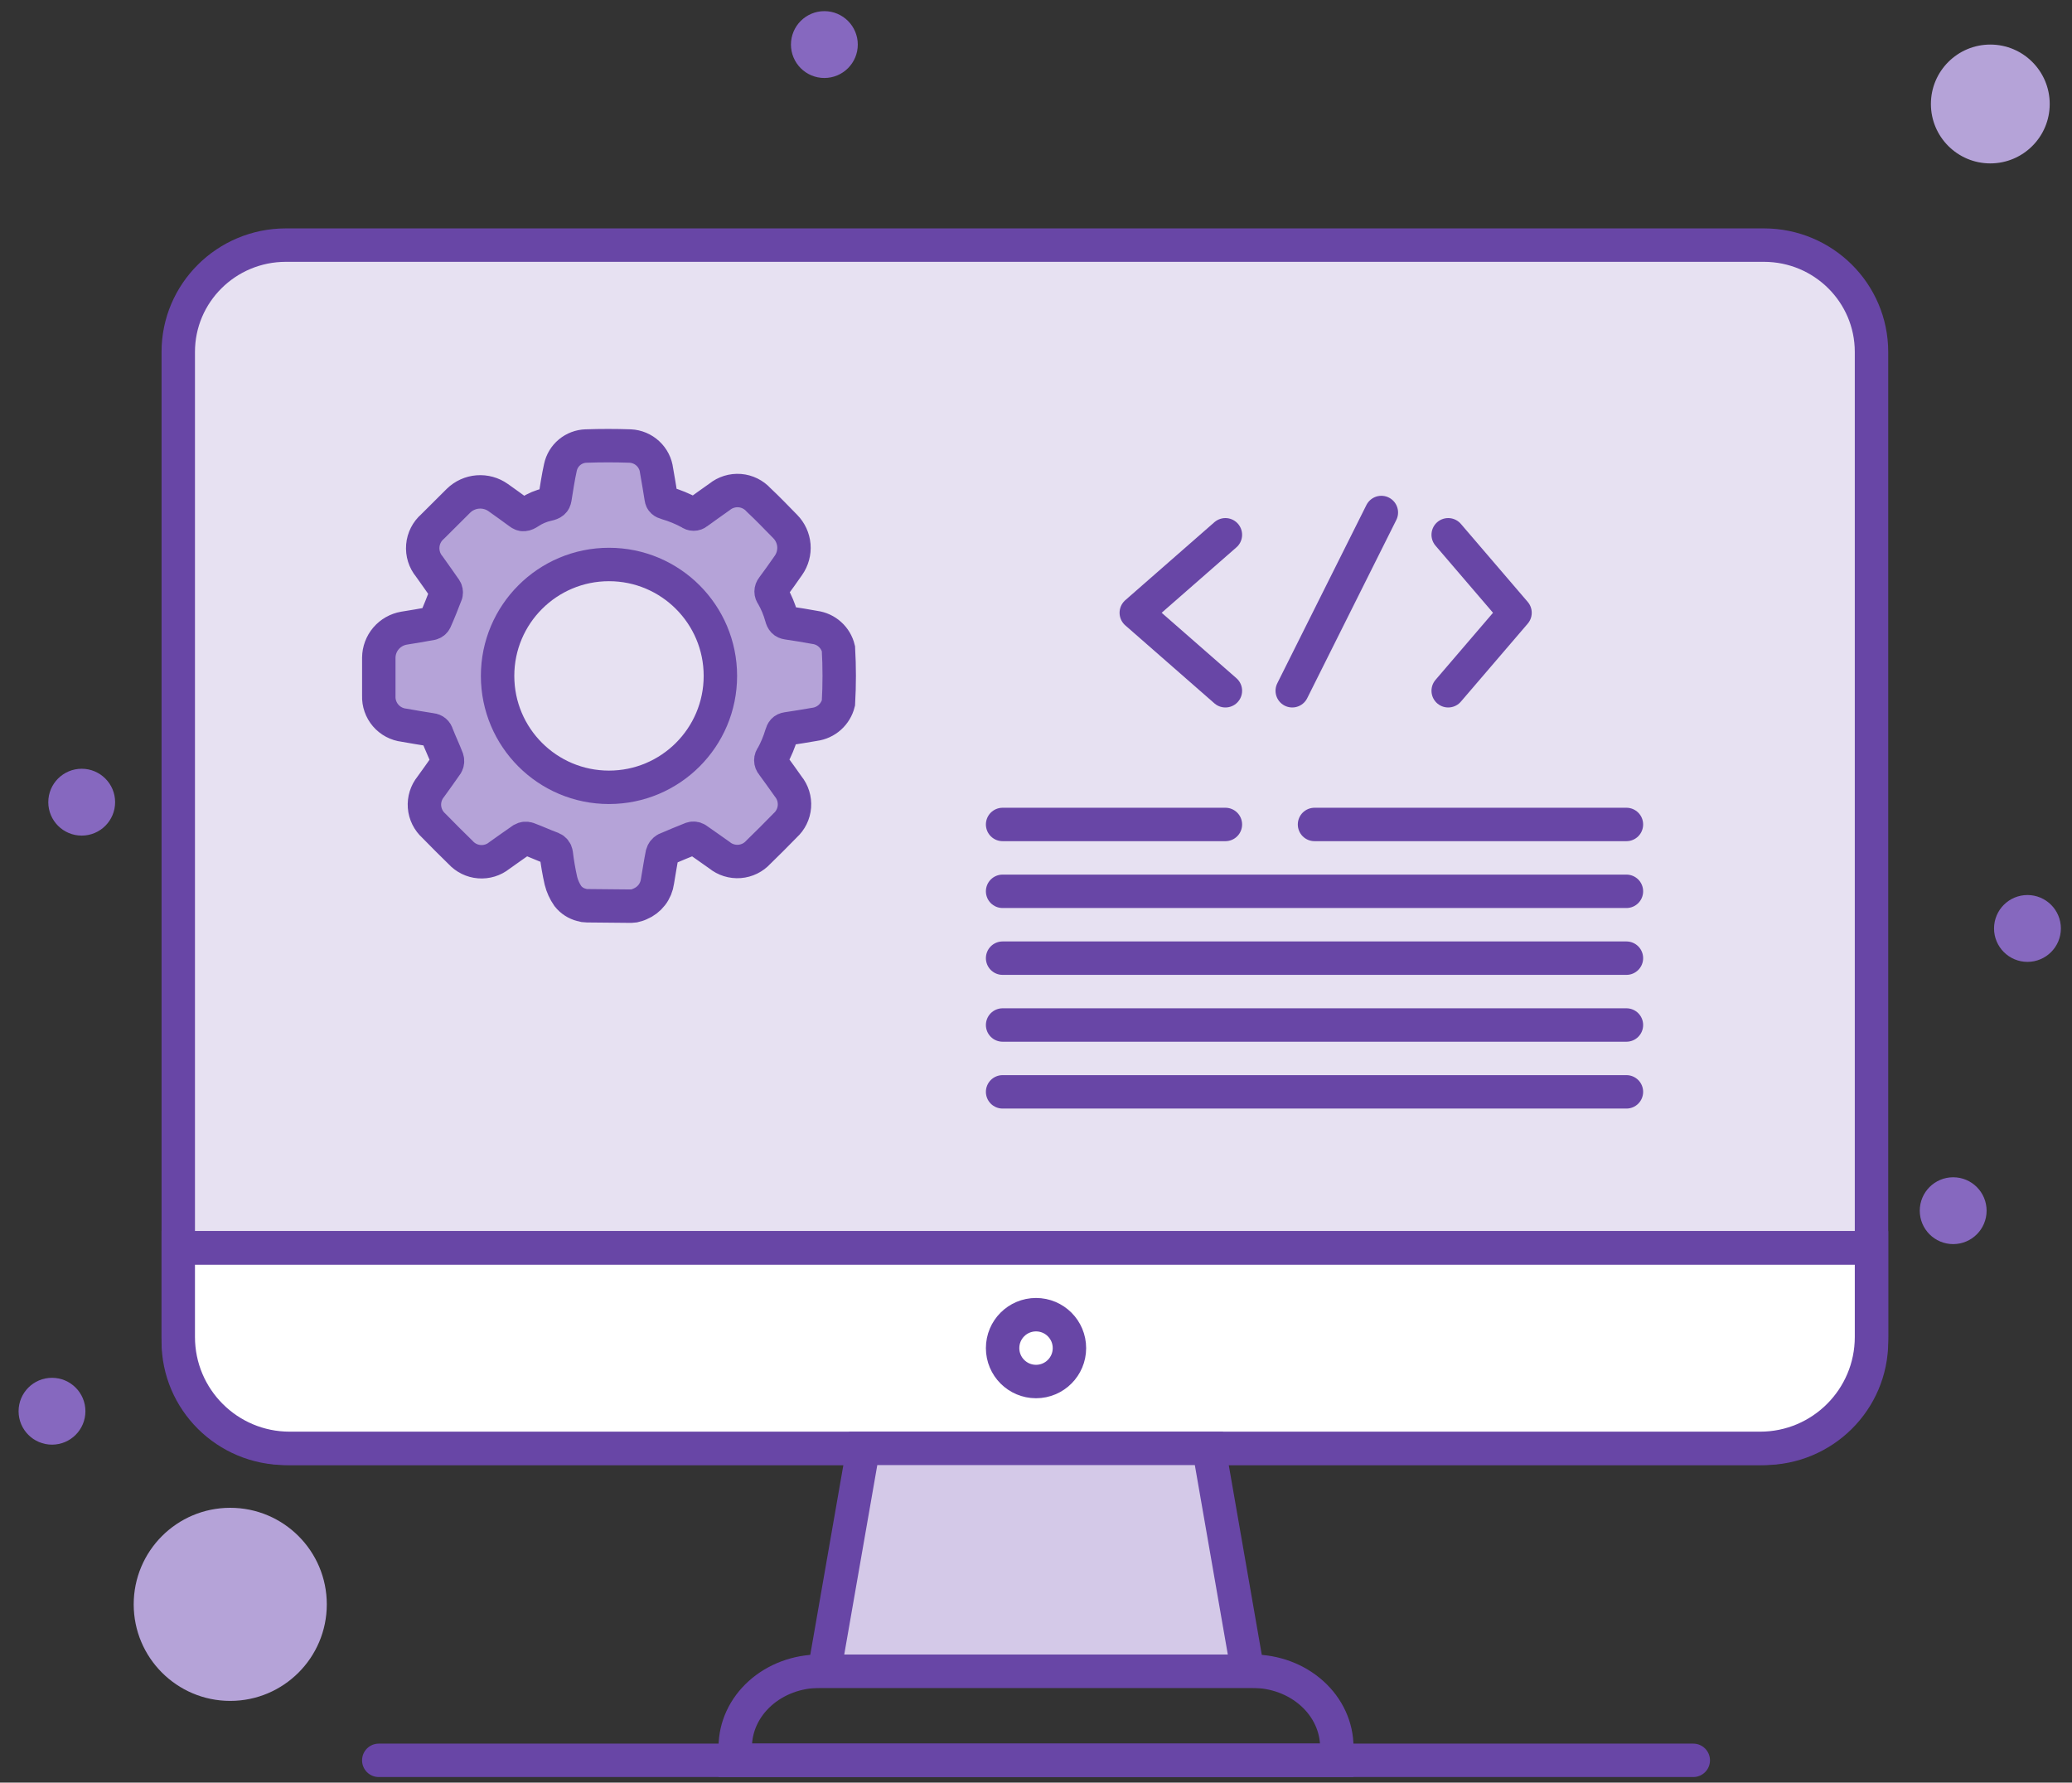 <svg width="93" height="80" viewBox="0 0 93 80" fill="none" xmlns="http://www.w3.org/2000/svg">
<rect x="0" y="0" width="93" height="80" fill="#333333" stroke="none"/>
<path d="M79.17 11H12.832C10.164 11 8.001 13.146 8.001 15.793V60.207C8.001 62.854 10.164 65 12.832 65H79.17C81.838 65 84.001 62.854 84.001 60.207V15.793C84.001 13.146 81.838 11 79.17 11Z" fill="#E7E1F2" stroke="#6846A6" stroke-width="1.5" stroke-miterlimit="10"/>
<path d="M8.001 56H84.001V60C84.001 62.761 81.762 65 79.001 65H13.001C10.24 65 8.001 62.761 8.001 60V56Z" fill="white" stroke="#6846A6" stroke-width="1.5"/>
<path d="M55.001 31L51.001 27.5L55.001 24" stroke="#6846A6" stroke-width="1.5" stroke-miterlimit="10" stroke-linecap="round" stroke-linejoin="round"/>
<path d="M73.001 43H45.001" stroke="#6846A6" stroke-width="1.5" stroke-miterlimit="10" stroke-linecap="round"/>
<path d="M73.001 40H45.001" stroke="#6846A6" stroke-width="1.5" stroke-miterlimit="10" stroke-linecap="round"/>
<path d="M73.001 49H45.001" stroke="#6846A6" stroke-width="1.5" stroke-miterlimit="10" stroke-linecap="round"/>
<path d="M73.001 46H45.001" stroke="#6846A6" stroke-width="1.5" stroke-miterlimit="10" stroke-linecap="round"/>
<path d="M73.001 37H59.001" stroke="#6846A6" stroke-width="1.5" stroke-miterlimit="10" stroke-linecap="round"/>
<path d="M55.001 37H45.001" stroke="#6846A6" stroke-width="1.5" stroke-miterlimit="10" stroke-linecap="round"/>
<path d="M65.001 24L68.001 27.5L65.001 31" stroke="#6846A6" stroke-width="1.5" stroke-miterlimit="10" stroke-linecap="round" stroke-linejoin="round"/>
<path d="M62.001 23L58.001 31" stroke="#6846A6" stroke-width="1.5" stroke-miterlimit="10" stroke-linecap="round" stroke-linejoin="round"/>
<path d="M84.001 56H8.001" stroke="#6846A6" stroke-width="1.5" stroke-miterlimit="10"/>
<path d="M46.501 62C47.329 62 48.001 61.328 48.001 60.5C48.001 59.672 47.329 59 46.501 59C45.672 59 45.001 59.672 45.001 60.5C45.001 61.328 45.672 62 46.501 62Z" stroke="#6846A6" stroke-width="1.5" stroke-miterlimit="10"/>
<path d="M36.783 75H56.215C57.219 75 58.182 75.359 58.892 75.998C59.602 76.637 60.001 77.503 60.001 78.407V79H33.001V78.4C33.003 77.498 33.402 76.634 34.111 75.997C34.82 75.359 35.781 75.001 36.783 75V75Z" stroke="#6846A6" stroke-width="1.5" stroke-miterlimit="10"/>
<path d="M37.001 75H56.001L54.26 65H38.746L37.001 75Z" fill="#D4C9E8" stroke="#6846A6" stroke-width="1.5" stroke-miterlimit="10"/>
<path d="M76.001 79H17.001" stroke="#6846A6" stroke-width="1.5" stroke-miterlimit="10" stroke-linecap="round"/>
<path d="M26.337 40.648C26.257 40.649 26.178 40.636 26.103 40.61C25.86 40.55 25.644 40.411 25.489 40.215C25.345 40.008 25.239 39.776 25.177 39.531C25.086 39.125 25.015 38.715 24.966 38.302C24.958 38.252 24.937 38.205 24.905 38.165C24.873 38.126 24.832 38.095 24.785 38.076C24.409 37.937 24.062 37.775 23.697 37.64C23.655 37.626 23.611 37.622 23.568 37.626C23.524 37.631 23.482 37.645 23.445 37.666C23.094 37.903 22.756 38.155 22.409 38.396C22.157 38.598 21.836 38.696 21.514 38.67C21.191 38.645 20.89 38.496 20.673 38.257C20.267 37.861 19.866 37.461 19.472 37.057C19.229 36.838 19.079 36.534 19.053 36.208C19.028 35.882 19.13 35.559 19.336 35.305C19.574 34.97 19.818 34.643 20.048 34.305C20.069 34.267 20.081 34.226 20.085 34.183C20.089 34.14 20.084 34.097 20.071 34.057C19.928 33.681 19.758 33.331 19.615 32.962C19.601 32.906 19.57 32.855 19.525 32.817C19.48 32.779 19.425 32.757 19.367 32.752C18.952 32.688 18.542 32.617 18.131 32.545C17.812 32.508 17.518 32.351 17.309 32.108C17.1 31.864 16.99 31.55 17.002 31.229C17.002 30.658 17.002 30.086 17.002 29.515C17.005 29.197 17.12 28.89 17.326 28.648C17.533 28.407 17.818 28.245 18.131 28.191C18.542 28.123 18.956 28.059 19.367 27.98C19.403 27.972 19.437 27.955 19.466 27.932C19.496 27.908 19.519 27.879 19.536 27.845C19.705 27.469 19.867 27.056 20.022 26.653C20.031 26.618 20.033 26.581 20.027 26.544C20.021 26.508 20.008 26.474 19.988 26.443C19.754 26.101 19.51 25.766 19.269 25.424C19.053 25.164 18.949 24.83 18.977 24.494C19.005 24.159 19.164 23.847 19.419 23.627C19.796 23.25 20.172 22.875 20.579 22.472C20.813 22.243 21.12 22.104 21.446 22.078C21.773 22.053 22.097 22.143 22.364 22.333C22.68 22.559 23 22.784 23.313 23.017C23.452 23.123 23.554 23.123 23.768 22.98C24.016 22.817 24.292 22.701 24.582 22.638C24.808 22.589 24.883 22.521 24.909 22.363C24.985 21.897 25.052 21.434 25.154 20.976C25.211 20.71 25.355 20.471 25.564 20.297C25.773 20.123 26.034 20.024 26.306 20.017C26.965 19.994 27.628 19.994 28.287 20.017C28.582 20.031 28.863 20.149 29.079 20.35C29.296 20.551 29.434 20.822 29.469 21.115C29.541 21.525 29.612 21.938 29.676 22.348C29.695 22.483 29.763 22.536 29.921 22.581C30.286 22.688 30.638 22.832 30.972 23.014C31.017 23.052 31.075 23.072 31.134 23.072C31.193 23.072 31.25 23.052 31.296 23.014C31.627 22.773 31.962 22.536 32.297 22.299C32.552 22.093 32.876 21.993 33.202 22.018C33.529 22.044 33.833 22.195 34.052 22.438C34.455 22.814 34.85 23.228 35.245 23.63C35.469 23.858 35.606 24.157 35.633 24.475C35.659 24.793 35.572 25.11 35.389 25.371C35.155 25.709 34.918 26.04 34.673 26.371C34.633 26.421 34.61 26.482 34.61 26.546C34.61 26.61 34.633 26.672 34.673 26.721C34.845 27.021 34.98 27.342 35.072 27.676C35.121 27.86 35.189 27.932 35.34 27.954C35.754 28.014 36.164 28.082 36.575 28.157C36.827 28.191 37.064 28.3 37.252 28.471C37.441 28.641 37.574 28.865 37.633 29.112C37.679 29.924 37.679 30.737 37.633 31.549C37.571 31.798 37.435 32.023 37.243 32.195C37.051 32.366 36.811 32.475 36.556 32.508C36.145 32.579 35.735 32.647 35.325 32.707C35.174 32.729 35.121 32.805 35.072 32.966C34.972 33.301 34.837 33.625 34.669 33.933C34.623 33.984 34.597 34.051 34.597 34.121C34.597 34.19 34.623 34.257 34.669 34.309C34.91 34.632 35.14 34.963 35.374 35.29C35.581 35.544 35.682 35.868 35.657 36.195C35.632 36.522 35.482 36.826 35.238 37.046C34.846 37.449 34.447 37.848 34.041 38.242C33.822 38.484 33.518 38.634 33.192 38.659C32.866 38.684 32.543 38.583 32.29 38.377C31.947 38.14 31.612 37.892 31.269 37.659C31.235 37.638 31.197 37.625 31.157 37.62C31.118 37.616 31.077 37.62 31.04 37.632C30.663 37.783 30.286 37.937 29.887 38.11C29.848 38.132 29.813 38.163 29.785 38.199C29.757 38.235 29.737 38.276 29.725 38.32C29.642 38.73 29.582 39.14 29.511 39.55C29.481 39.774 29.393 39.986 29.255 40.165C29.116 40.344 28.933 40.483 28.724 40.569C28.676 40.591 28.627 40.61 28.577 40.625C28.501 40.652 28.421 40.666 28.34 40.667L26.337 40.648Z" fill="#B5A3D8" stroke="#6846A6" stroke-width="1.5" stroke-miterlimit="10"/>
<path d="M27.334 35.333C30.095 35.333 32.334 33.095 32.334 30.333C32.334 27.572 30.095 25.333 27.334 25.333C24.573 25.333 22.334 27.572 22.334 30.333C22.334 33.095 24.573 35.333 27.334 35.333Z" fill="#E7E1F2" stroke="#6846A6" stroke-width="1.5" stroke-miterlimit="10"/>
<path d="M91.001 42.667C91.553 42.667 92.001 42.219 92.001 41.667C92.001 41.114 91.553 40.667 91.001 40.667C90.449 40.667 90.001 41.114 90.001 41.667C90.001 42.219 90.449 42.667 91.001 42.667Z" fill="#8668BF" stroke="#8668BF" stroke-miterlimit="10"/>
<path d="M87.667 55.333C88.219 55.333 88.667 54.886 88.667 54.333C88.667 53.781 88.219 53.333 87.667 53.333C87.115 53.333 86.667 53.781 86.667 54.333C86.667 54.886 87.115 55.333 87.667 55.333Z" fill="#8668BF" stroke="#8668BF" stroke-miterlimit="10"/>
<path d="M2.334 64.333C2.886 64.333 3.334 63.886 3.334 63.333C3.334 62.781 2.886 62.333 2.334 62.333C1.782 62.333 1.334 62.781 1.334 63.333C1.334 63.886 1.782 64.333 2.334 64.333Z" fill="#8668BF" stroke="#8668BF" stroke-miterlimit="10"/>
<path d="M3.667 37C4.219 37 4.667 36.552 4.667 36C4.667 35.448 4.219 35 3.667 35C3.115 35 2.667 35.448 2.667 36C2.667 36.552 3.115 37 3.667 37Z" fill="#8668BF" stroke="#8668BF" stroke-miterlimit="10"/>
<path d="M37.001 3C37.553 3 38.001 2.552 38.001 2C38.001 1.448 37.553 1 37.001 1C36.449 1 36.001 1.448 36.001 2C36.001 2.552 36.449 3 37.001 3Z" fill="#8668BF" stroke="#8668BF" stroke-miterlimit="10"/>
<path d="M89.334 7.333C90.806 7.333 92 6.139 92 4.667C92 3.194 90.806 2 89.334 2C87.861 2 86.667 3.194 86.667 4.667C86.667 6.139 87.861 7.333 89.334 7.333Z" fill="#B5A3D8"/>
<path d="M10.334 76.333C12.727 76.333 14.668 74.393 14.668 72C14.668 69.607 12.727 67.667 10.334 67.667C7.941 67.667 6.001 69.607 6.001 72C6.001 74.393 7.941 76.333 10.334 76.333Z" fill="#B5A3D8"/>
</svg>
